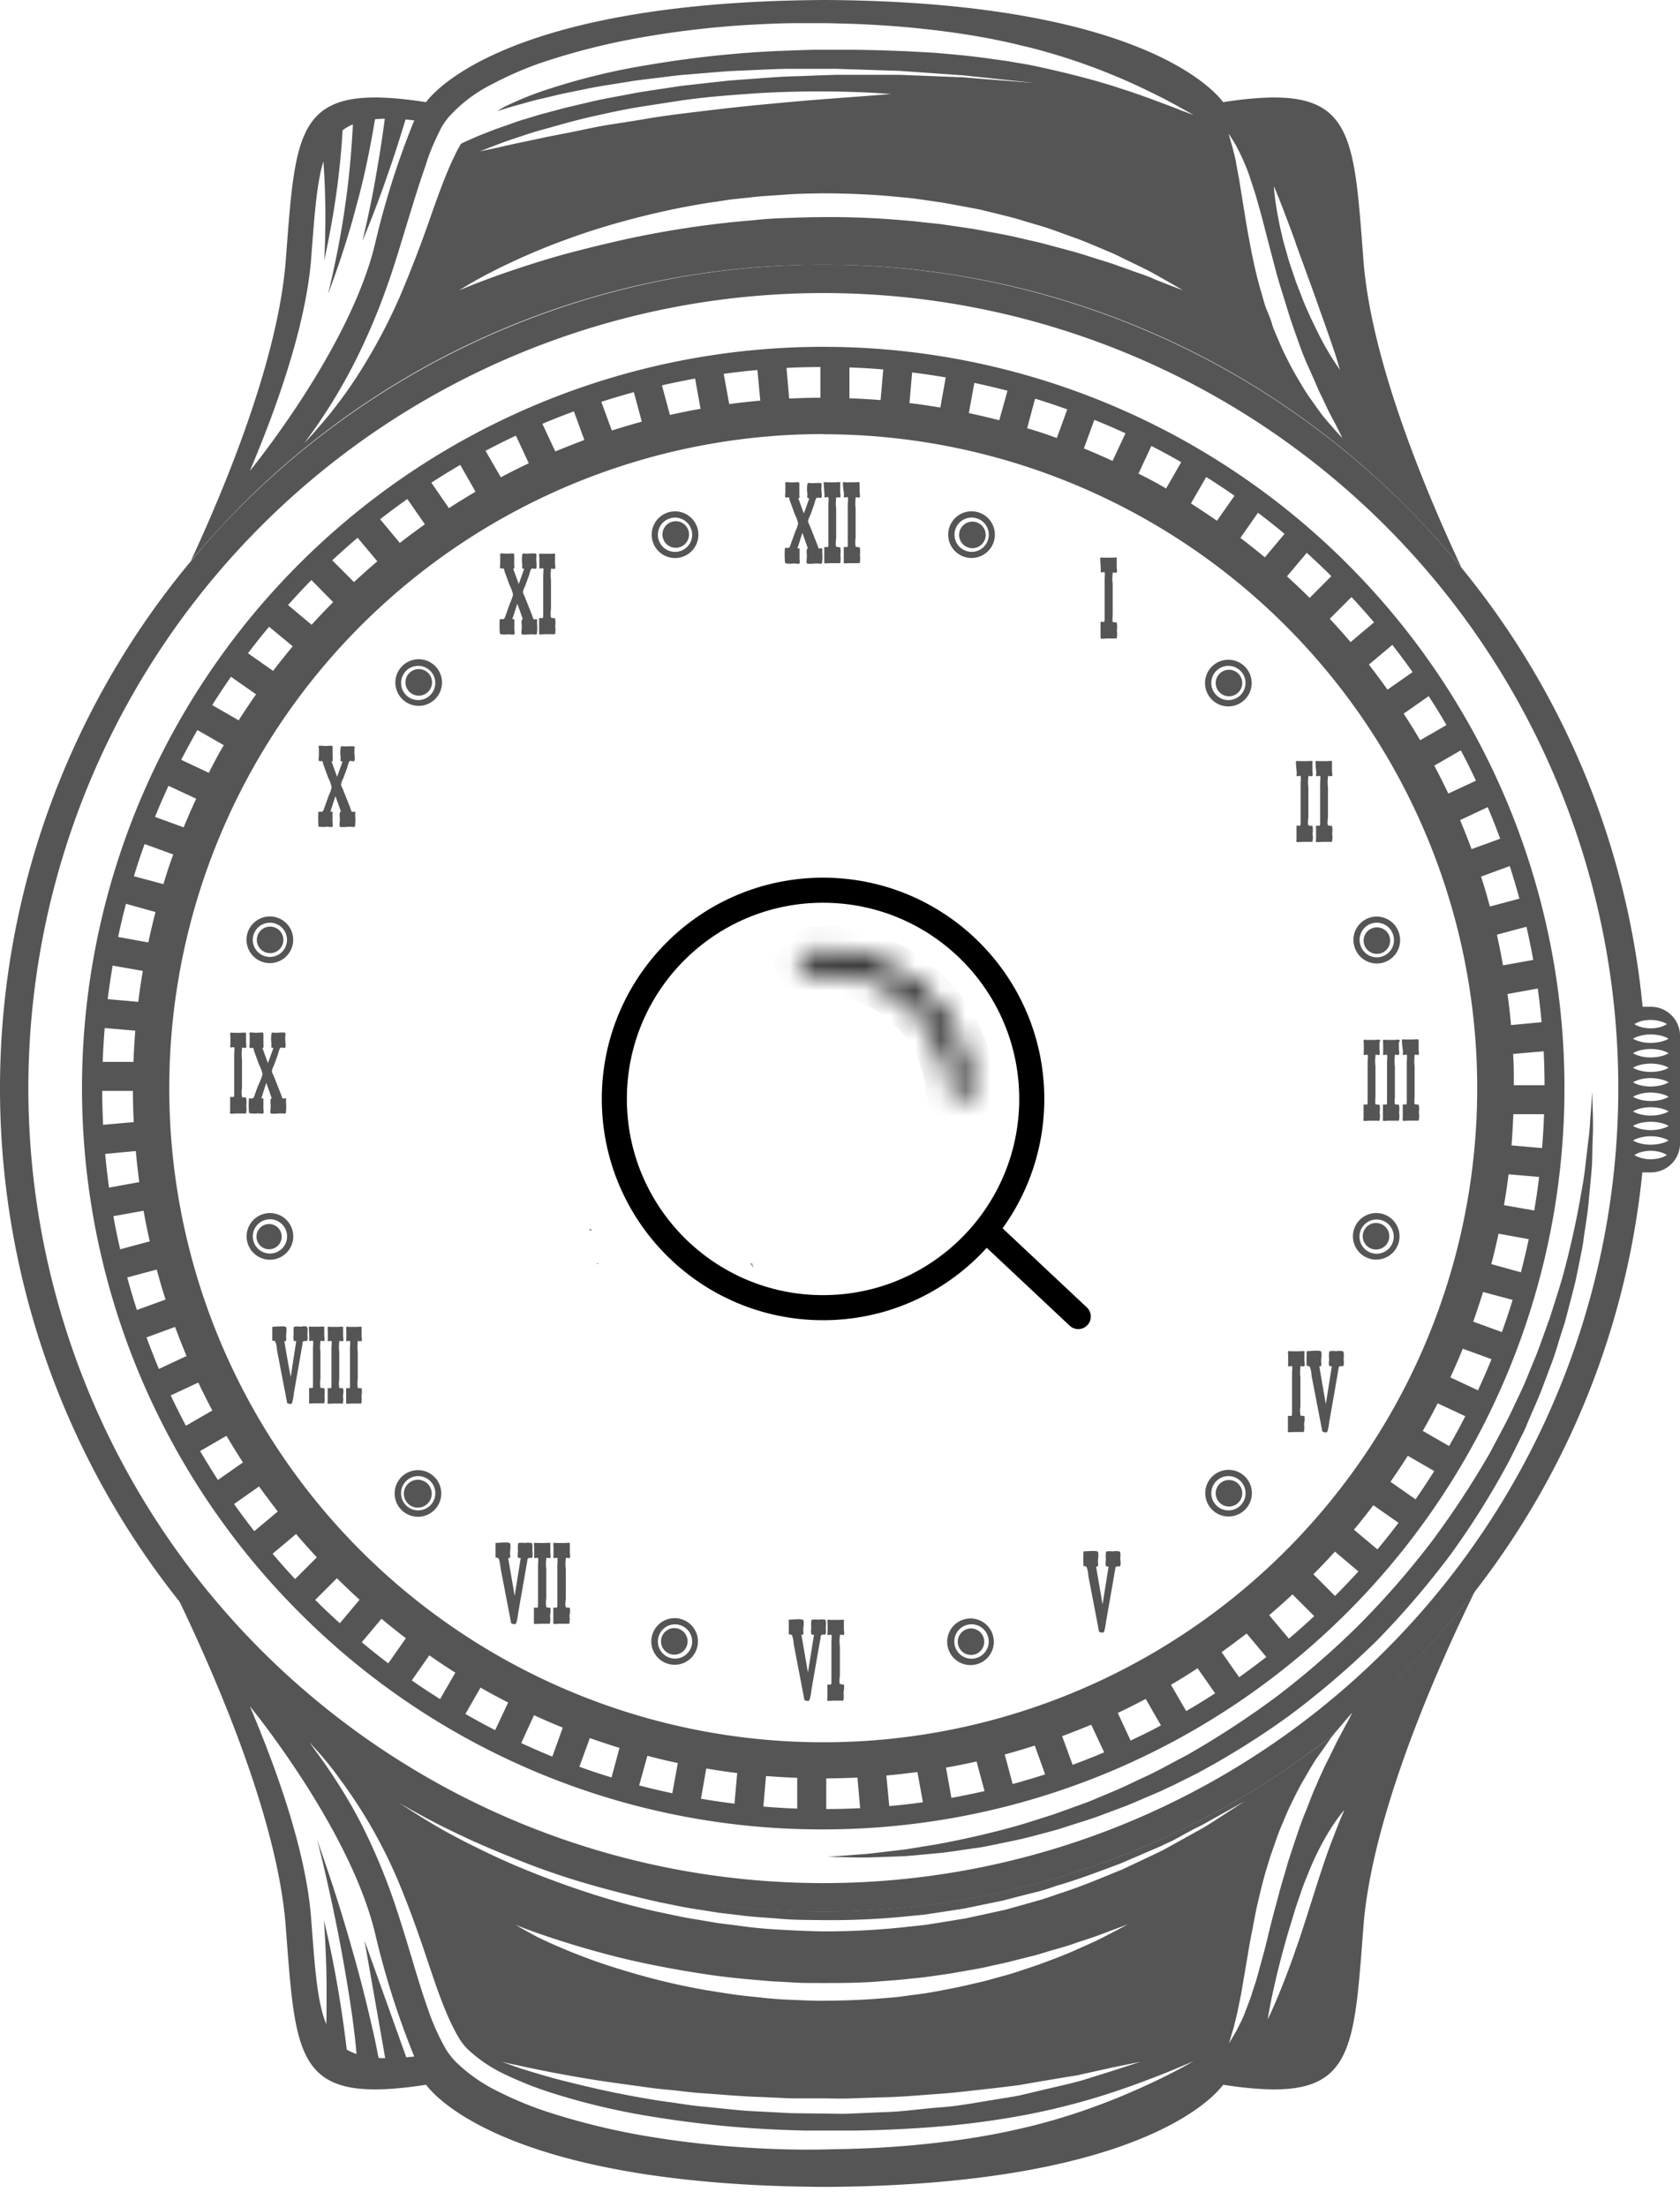 <svg width="67" height="88" fill="none" xmlns="http://www.w3.org/2000/svg"><circle cx="32.824" cy="43.824" r="8.324" stroke="#000"/><mask id="a" fill="#fff"><path d="M38.318 43.824a.37.37 0 00.376-.388 5.881 5.881 0 00-6.475-5.463.369.369 0 00-.32.435.412.412 0 00.45.331 5.106 5.106 0 015.567 4.697.412.412 0 00.402.388z"/></mask><path d="M38.318 43.824a.37.37 0 00.376-.388 5.881 5.881 0 00-6.475-5.463.369.369 0 00-.32.435.412.412 0 00.45.331 5.106 5.106 0 015.567 4.697.412.412 0 00.402.388z" stroke="#000" stroke-width="2" mask="url(#a)"/><path d="M39.649 49.354l3.353 3.148" stroke="#000" stroke-linecap="round"/><g clip-path="url(#clip0_733_8329)" fill="#555"><path d="M65.837 40.149h-.328a32.52 32.52 0 00-7.218-17.5 33.37 33.37 0 00-2.24-2.475 32.82 32.82 0 00-46.433 0 30.574 30.574 0 00-2.005 2.203 32.84 32.84 0 00-.487 41.452 32.998 32.998 0 002.492 2.789 32.821 32.821 0 0043.57 2.546c.124-.152.24-.282.336-.399.25-.297.403-.462.403-.462s-.082.167-.234.456a32.961 32.961 0 005.122-5.285 32.506 32.506 0 006.683-16.721h.341a1.161 1.161 0 001.163-1.163v-4.278a1.16 1.16 0 00-1.165-1.163zm-.244.544a1.434 1.434 0 01.685.053c.071.023.14.054.202.094a1.075 1.075 0 01-.412.148 1.434 1.434 0 01-.685-.05.843.843 0 01-.202-.098 1.075 1.075 0 01.412-.148zm-32.76-29.006a31.704 31.704 0 11.005 63.408 31.704 31.704 0 01-.005-63.408zm33.445 34.469a1.26 1.26 0 01-.21.053 1.385 1.385 0 01-.685-.053.897.897 0 01-.202-.095 1.075 1.075 0 01.412-.148c.157-.029.318-.029.476 0a1.075 1.075 0 01.411.148.897.897 0 01-.202.095zm.048-.58a1.306 1.306 0 01-.231.051 1.708 1.708 0 01-.529.002 1.54 1.54 0 01-.22-.053.969.969 0 01-.22-.096c.07-.04.143-.072.22-.095a1.566 1.566 0 01.485-.073 1.646 1.646 0 01.495.073c.077.023.151.055.22.095a.969.969 0 01-.22.096zm0-.579a1.76 1.76 0 01-.76.05 1.318 1.318 0 01-.22-.05.973.973 0 01-.22-.097.973.973 0 01.22-.097 1.76 1.76 0 01.98.002c.077.023.151.055.22.095a.973.973 0 01-.22.097zm0-.581a1.76 1.76 0 01-.98.002 1.106 1.106 0 01-.22-.097.973.973 0 01.22-.097 1.76 1.76 0 01.98 0 .973.973 0 01.22.097c-.069.04-.143.072-.22.095zm0-.58a1.22 1.22 0 01-.231.05 1.68 1.68 0 01-.749-.052 1.032 1.032 0 01-.22-.095.973.973 0 01.22-.097 1.566 1.566 0 01.749-.05c.078.01.156.027.231.05a.973.973 0 01.22.097 1.03 1.03 0 01-.22.097zm0-.58a1.225 1.225 0 01-.231.052 1.719 1.719 0 01-.749-.05.973.973 0 01-.22-.098c.07-.04.143-.073.22-.097a1.566 1.566 0 01.485-.07 1.805 1.805 0 01.495.072c.077.023.151.055.22.095a.973.973 0 01-.22.097zm0-.578a1.76 1.76 0 01-.98 0 .977.977 0 01-.22-.097.973.973 0 01.22-.097 1.76 1.76 0 01.98 0 .973.973 0 01.22.097c-.07.04-.143.072-.22.097zm0-.582a1.55 1.55 0 01-.231.053 1.719 1.719 0 01-.529 0 1.553 1.553 0 01-.22-.053 1.032 1.032 0 01-.22-.095.973.973 0 01.22-.097c.072-.023.145-.04.22-.05a1.6 1.6 0 01.529 0c.078.01.156.027.231.05a.973.973 0 01.22.097c-.069.04-.143.072-.22.095zm0-.58a1.223 1.223 0 01-.231.051 1.72 1.72 0 01-.529.003 1.566 1.566 0 01-.22-.053.973.973 0 01-.22-.097c.07-.04.143-.072.22-.095a1.553 1.553 0 01.485-.073 1.646 1.646 0 01.495.073c.077.023.151.055.22.095a.973.973 0 01-.22.097z"/><path d="M53.693 68.746a1.855 1.855 0 00-.047.09l-.33.62c-.117.244-.249.517-.397.808-.077.143-.143.304-.22.465-.077.16-.147.328-.22.5-.159.341-.286.718-.44 1.09-.155.372-.287.782-.426 1.187-.066.205-.134.41-.202.617-.069.207-.122.419-.183.628-.135.414-.238.841-.353 1.258-.114.416-.22.83-.315 1.233-.094.403-.202.793-.304 1.161-.05.185-.101.366-.15.538-.048.171-.11.341-.16.5-.095.321-.22.61-.315.865-.095.256-.22.467-.302.644-.196.343-.315.53-.315.53s.062-.22.176-.586l.165-.676c.049-.264.12-.557.172-.88.053-.325.117-.68.18-1.054.065-.374.124-.77.208-1.18.084-.41.154-.838.255-1.265.102-.427.205-.866.335-1.297.069-.22.13-.44.203-.644.073-.202.147-.422.22-.632.073-.209.16-.412.245-.612.083-.2.167-.399.255-.59.187-.38.364-.75.56-1.082.196-.333.374-.66.568-.93.194-.268.372-.53.53-.753l.113-.145a32.821 32.821 0 01-43.57-2.547 32.997 32.997 0 01-2.492-2.788c1.249 2.608 3.877 8.432 4.249 12.89.423 5.465.368 7.234 5.604 6.428 0-.044 2.489 4.007 15.895 4.073 13.406-.066 15.902-4.117 15.898-4.073 5.233.806 5.178-.963 5.601-6.428.401-4.678 3.25-10.829 4.428-13.236a33.322 33.322 0 01-5.12 5.273zm-37.49 13.296l-1.665-4.65.824 4.683c-.095 0-.185 0-.271-.01 0-.034 0-.07-.018-.109a17.193 17.193 0 00-.22-1.05 53.765 53.765 0 00-.795-3.115 65.052 65.052 0 00-.943-3.064c-.282-.829-.471-1.375-.471-1.375s.15.562.343 1.41c.194.848.44 1.983.648 3.126.207 1.143.392 2.284.493 3.14.042.347.07.642.09.882a1.98 1.98 0 01-.39-.178 46.586 46.586 0 00-.365-2.51 39.448 39.448 0 00-.544-2.643s.1 1.342.106 2.681c0 .513 0 1.026-.011 1.465-.38-.92-.46-2.335-.613-4.313-.22-2.672-1.39-5.904-2.436-8.37 0 0 3.98 4.845 4.992 9.05a32.876 32.876 0 001.564 4.92l-.318.03zm30.96.399c-.286.154-.709.374-1.262.632s-1.227.557-2.022.853c-.892.336-1.802.621-2.727.852-1.096.27-2.208.476-3.328.615a38.455 38.455 0 01-3.765.295c-.326.015-.66.015-.982.024a35.465 35.465 0 01-3.049-.055 38.662 38.662 0 01-4.15-.456 27.81 27.81 0 01-4.07-.991 14.252 14.252 0 01-1.921-.795 6.457 6.457 0 01-1.712-1.194 3.091 3.091 0 01-.346-.43c-.03-.044-.044-.073-.066-.108-.022-.035-.044-.08-.066-.119a9.086 9.086 0 01-.515-1.121c-.22-.6-.408-1.19-.582-1.762-.344-1.144-.66-2.218-1.005-3.188a24.521 24.521 0 00-1.101-2.59 19.473 19.473 0 00-1.082-1.886 21.75 21.75 0 00-.797-1.154l-.28-.394.333.37c.22.244.529.606.881 1.101a19.536 19.536 0 012.463 4.395c.398.969.77 2.042 1.145 3.17.19.561.386 1.136.621 1.7.116.283.246.56.39.828.033.069.075.132.113.198.017.03.04.073.053.09.013.019.046.073.063.096.081.113.172.22.271.317.456.422.976.767 1.542 1.022.594.282 1.207.522 1.835.718a27.38 27.38 0 003.965.934c1.353.22 2.716.381 4.067.467.674.046 1.343.07 2.004.088h1.97a47.97 47.97 0 003.707-.187 33.39 33.39 0 003.29-.467 27.72 27.72 0 002.732-.683 31.115 31.115 0 002.06-.712 28.525 28.525 0 001.304-.524l.46-.194-.44.245zm-26.067.017a53.23 53.23 0 002.868.523c.595.088 1.244.176 1.927.27.342.051.694.075 1.055.115.362.04.727.088 1.102.11.75.053 1.524.126 2.313.15l1.191.053h1.2c.4 0 .8.02 1.2 0l1.191-.04c.789-.013 1.562-.088 2.31-.14.75-.054 1.472-.15 2.157-.221l.998-.123.925-.159.853-.143c.27-.049.53-.075.768-.137l1.24-.275 1.087-.22-1.056.343-1.218.381c-.473.14-1.017.254-1.608.395l-.925.22c-.321.064-.66.112-1 .17-.687.107-1.41.253-2.17.308-.76.055-1.542.18-2.335.194l-1.204.053c-.404.022-.811 0-1.217 0l-1.213-.016-1.205-.064c-.797-.026-1.577-.134-2.335-.202-.377-.033-.747-.095-1.102-.146-.354-.05-.718-.097-1.059-.16a39.024 39.024 0 01-1.925-.375 61.478 61.478 0 01-1.61-.388c-.476-.123-.882-.249-1.227-.352a12.13 12.13 0 01-.778-.262l-.273-.1.282.069c.183.037.45.095.793.17zm-.597-5.727s.363.157 1.015.384a36.664 36.664 0 002.725.828c.564.154 1.19.293 1.85.427a44.44 44.44 0 002.087.364c.724.11 1.48.185 2.246.246.384.04.771.049 1.16.075.387.027.779.022 1.169.024.782 0 1.562 0 2.328-.066.383-.028.764-.055 1.139-.097l.56-.057c.184-.022.365-.05.548-.075l.54-.077c.178-.028.352-.064.526-.092.348-.062.69-.115 1.016-.192.326-.077.66-.137.958-.22l.88-.22c.285-.076.552-.166.811-.239.26-.072.505-.143.73-.22.451-.16.857-.277 1.176-.405l1.02-.381s-.348.187-.965.507c-.308.162-.696.328-1.137.526-.44.198-.956.39-1.515.595l-.881.293c-.306.101-.633.178-.96.273-.329.094-.677.167-1.027.249-.35.081-.714.147-1.082.22-.185.03-.37.066-.56.095l-.568.075c-.191.024-.383.055-.577.075l-.586.048c-.784.066-1.584.09-2.383.093-.401 0-.8-.023-1.198-.038a16.08 16.08 0 01-1.183-.088c-.39-.044-.78-.077-1.161-.134a68.742 68.742 0 01-1.126-.179 26.24 26.24 0 01-2.106-.462 32.53 32.53 0 01-1.848-.549 23.5 23.5 0 01-2.67-1.082c-.614-.328-.951-.535-.951-.535v.011zm27.845-4.062l-.328.205-.37.205-.833.463c-.15.081-.301.171-.464.253l-.503.242-1.088.513c-.777.316-1.614.677-2.533.97-.22.077-.456.16-.694.233l-.72.205-.74.205-.765.167-.777.168-.796.132-.806.128-.821.09c-1.111.12-2.227.177-3.344.172a47.22 47.22 0 01-1.681-.069c-.56-.03-1.101-.081-1.659-.162l-.817-.104-.806-.137c-.535-.079-1.055-.204-1.57-.308a29.858 29.858 0 01-2.917-.81 35.438 35.438 0 01-2.54-.946c-.778-.319-1.47-.66-2.077-.962a22.378 22.378 0 01-1.542-.846 26.828 26.828 0 01-.96-.602c-.219-.143-.331-.22-.331-.22s.117.077.344.207c.227.13.561.317.99.544.43.227.963.487 1.578.77.615.281 1.322.574 2.1.88.777.306 1.627.6 2.544.866.916.267 1.89.511 2.9.74.512.097 1.027.22 1.556.29l.795.127.808.094c.54.077 1.089.097 1.64.146.55.048 1.1.046 1.654.052a30.325 30.325 0 003.304-.14l.808-.08.795-.121.787-.121.768-.159.756-.156.734-.19.718-.18c.235-.066.465-.143.691-.22.917-.265 1.763-.597 2.536-.882l1.101-.473.511-.22c.166-.075.32-.157.472-.22l.828-.452.379-.188.335-.189 1.339-.745-1.289.835zm5.12-.134c-.095.22-.22.55-.37.938-.15.388-.302.844-.465 1.335l-.243.76-.25.789-.256.788c-.084.263-.179.516-.262.763-.084.246-.174.484-.258.709-.084.224-.167.44-.245.63-.154.39-.293.711-.394.934-.101.222-.163.35-.163.35s.02-.139.064-.381a21.8 21.8 0 01.207-.994c.046-.202.097-.425.156-.66.06-.236.12-.478.19-.73.07-.25.139-.513.22-.775.082-.262.16-.53.242-.797.082-.267.179-.531.267-.793.088-.262.194-.513.293-.758.18-.447.389-.882.625-1.302.166-.298.35-.586.551-.861a5.91 5.91 0 01.24-.304l-.15.359zM32.833 10.556a32.6 32.6 0 0123.217 9.617 33.349 33.349 0 012.24 2.476c-1.34-2.864-3.555-8.064-3.905-12.148-.423-5.465-.368-7.234-5.602-6.428 0 .046-2.491-4.005-15.897-4.073C19.48.068 16.984 4.12 16.99 4.073c-5.235-.806-5.18.963-5.603 6.428-.34 3.952-2.423 8.952-3.774 11.864a36.09 36.09 0 012.005-2.203 32.602 32.602 0 0123.215-9.606zm18.1-2.818c.082.2.196.485.324.826.064.17.135.355.207.551.073.196.154.401.22.615l.24.66c.082.22.164.452.247.679.084.227.166.454.247.678.081.225.156.441.233.661.155.428.296.829.415 1.174.119.346.22.637.277.842.057.205.097.326.097.326s-.073-.101-.192-.28c-.118-.178-.281-.44-.46-.764-.178-.324-.361-.71-.56-1.126-.092-.22-.193-.427-.281-.66-.089-.234-.177-.454-.265-.684l-.233-.694c-.077-.22-.135-.46-.2-.68-.067-.22-.113-.44-.162-.643a11 11 0 01-.12-.582c-.069-.361-.11-.66-.135-.881-.024-.22-.03-.337-.03-.337s.052.121.131.32zm-1.632-1.923c.084.161.183.357.286.59.104.234.21.499.3.794.05.147.101.301.152.46.05.159.095.324.143.494.097.339.194.698.286 1.066.093.368.197.749.296 1.134.099.386.202.773.323 1.157.122.383.234.764.355 1.14.121.377.256.739.383 1.102.128.364.265.692.41 1.005.07.158.141.31.205.46.064.15.123.297.192.44.134.27.25.52.357.747l.295.558c.163.319.249.508.249.508s-.141-.15-.38-.42c-.116-.137-.264-.298-.418-.496-.154-.198-.32-.44-.498-.69-.178-.248-.348-.546-.53-.852-.183-.306-.349-.645-.523-.996-.083-.176-.158-.359-.237-.541-.08-.183-.166-.37-.22-.564-.056-.194-.14-.388-.221-.584-.081-.196-.121-.395-.183-.593a16.56 16.56 0 01-.308-1.196c-.088-.394-.161-.788-.232-1.167-.07-.38-.125-.743-.182-1.089-.058-.345-.108-.66-.157-.969-.048-.308-.108-.568-.147-.815-.04-.246-.104-.44-.143-.623-.102-.34-.155-.542-.155-.542s.124.174.302.482zm-3.32 5.287a9.843 9.843 0 00-.634-.233l-.749-.267c-.264-.101-.555-.185-.859-.28-.304-.095-.619-.202-.954-.295l-1.048-.28c-.36-.099-.74-.176-1.126-.268-.385-.093-.789-.166-1.198-.24l-.62-.115-.636-.093-.647-.094-.661-.07c-.44-.054-.881-.087-1.342-.122a32.481 32.481 0 00-2.747-.086c-.46 0-.92.018-1.38.033a17.62 17.62 0 00-1.367.093 38.659 38.659 0 00-5.101.764c-.778.174-1.507.353-2.181.531-.674.178-1.284.368-1.824.544-.54.176-1.007.337-1.39.48-.766.282-1.196.472-1.196.472s.39-.263 1.119-.646a26.123 26.123 0 013.124-1.372 27.65 27.65 0 012.176-.7 33.316 33.316 0 012.487-.59c.44-.08.881-.166 1.322-.221.22-.033.451-.073.682-.102l.692-.072c.463-.058.934-.075 1.405-.113.472-.037.945-.041 1.42-.05.949 0 1.898.035 2.828.12l.693.065c.22.024.459.061.685.092l.675.1.66.12.661.124c.22.042.423.097.63.148.416.103.822.196 1.212.319s.77.22 1.132.346l1.03.372c.331.123.644.258.941.383.298.126.58.24.835.373.516.253.97.46 1.322.66.718.403 1.119.641 1.119.641s-.432-.158-1.19-.462v-.009zM19.138 6.036l.661-.258c.22-.084.474-.176.778-.275.304-.1.64-.22 1.017-.322.377-.101.785-.22 1.22-.337.437-.117.897-.22 1.375-.324.478-.103.976-.205 1.485-.282.509-.077 1.024-.16 1.542-.238a27.491 27.491 0 011.542-.172c.504-.046 1.018-.079 1.507-.114a41.942 41.942 0 014.564-.013l.713.048-.713.057-1.88.141c-.777.06-1.682.141-2.643.232a89.25 89.25 0 00-1.489.158c-.506.058-1.02.121-1.542.185s-1.026.135-1.528.22c-.503.087-1 .16-1.478.236-.478.077-.919.177-1.36.267-.44.09-.852.163-1.23.244-.38.082-.732.157-1.04.22-.309.065-.58.126-.8.181l-.7.146zm-1.802-.4l.22-.462c.023-.042.034-.066.069-.123a.983.983 0 01.068-.112c.062-.093.12-.17.179-.245a5.799 5.799 0 011.724-1.322 14.05 14.05 0 011.943-.854 27.361 27.361 0 014.124-1.04c1.393-.242 2.8-.405 4.212-.487.694-.04 1.385-.07 2.068-.068h1.018l.989.026c1.322.047 2.603.152 3.808.315.604.077 1.188.177 1.75.28.28.06.555.113.823.174l.791.19a24.565 24.565 0 014.782 1.773c.553.266.974.502 1.26.66l.44.245-.464-.17c-.304-.125-.755-.29-1.322-.502-.288-.101-.603-.22-.953-.328l-.544-.178-.586-.174a39.74 39.74 0 00-2.754-.661l-.78-.132c-.266-.042-.54-.075-.815-.115a30.345 30.345 0 00-1.716-.185c-.295-.029-.594-.05-.898-.064-.304-.013-.61-.037-.923-.044a53.524 53.524 0 00-1.904-.048h-1.479l-.499.013c-.66.024-1.337.048-2.013.097a42.167 42.167 0 00-4.077.491c-1.345.215-2.67.534-3.965.954-.623.198-1.231.443-1.818.731l-.268.163.29-.09c.22-.073.44-.13.692-.2.251-.071.498-.144.769-.203l.839-.2.905-.183c.62-.135 1.282-.22 1.963-.335.34-.049.69-.086 1.042-.13.352-.044.707-.095 1.068-.12l1.089-.09.546-.044.55-.024c.734-.028 1.465-.08 2.188-.07h1.601l.52.017 1.983.064 1.762.124.784.055.707.075 1.15.123 1 .106-1.004-.078-1.15-.088-.714-.06-.786-.03-1.763-.07h-2.5L32.833 3l-1.068.04c-.718.013-1.445.086-2.172.134l-.547.042-.541.06-1.078.12c-.357.036-.707.1-1.055.15-.348.051-.69.102-1.026.16-.661.133-1.322.235-1.925.387l-.882.207-.82.22c-.263.066-.51.15-.746.22a7.61 7.61 0 00-.66.22l-.582.203-.485.19c-.29.114-.52.22-.66.284-.1.044-.166.077-.201.095-.064.11-.126.22-.183.332a12.32 12.32 0 00-.379.835c-.233.568-.44 1.146-.639 1.71a49.097 49.097 0 01-1.22 3.178 22.255 22.255 0 01-1.322 2.573 18.601 18.601 0 01-1.246 1.84c-.373.488-.699.847-.917 1.1l-.341.369.297-.406a21.79 21.79 0 001.846-3.09 25.48 25.48 0 001.101-2.608c.357-.974.661-2.053 1.02-3.203.177-.575.36-1.17.578-1.778.096-.33.218-.636.356-.947zm-4.934 4.766c.135-1.752.22-3.058.494-3.965.03.405.057.88.068 1.341.042 1.3-.033 2.608-.033 2.608s.286-1.284.471-2.593c.172-1.185.256-2.385.256-2.592.127-.099.267-.18.416-.24-.03.61-.114 1.914-.306 3.216-.242 1.788-.687 3.548-.687 3.548s.66-1.694 1.116-3.46c.441-1.566.703-3.172.758-3.51a4.76 4.76 0 01.392-.021 47.726 47.726 0 01-.346 2.231c-.22 1.322-.548 2.644-.548 2.644s.526-1.238.967-2.531c.33-.923.617-1.862.753-2.313l.348.035a32.887 32.887 0 00-1.564 4.925c-1.01 4.205-4.991 9.052-4.991 9.052 1.048-2.476 2.207-5.704 2.436-8.375z"/><path d="M31.36 22.47c.101.013.204.013.306 0 .03 0 .198.024.22 0 .022-.024 0-.17 0-.196v-.322c0-.101.013-.086-.084-.081l.198-.62.22.62c-.08-.016-.041.24-.041.3 0 .059-.031.268 0 .299.03.03.339 0 .407 0 .031 0 .159.02.185 0 .027-.02 0 0 .018-.057a2.118 2.118 0 000-.406.423.423 0 000-.13c-.02-.024-.093 0-.121 0-.029 0-.057-.116-.073-.156a28.91 28.91 0 01-.154-.388c-.05-.13-.101-.258-.154-.385a.663.663 0 01-.062-.161.883.883 0 01.088-.24l.152-.419c.022-.055.05-.22.1-.266.048-.047.16.024.193-.016s0-.295 0-.359.022-.205-.01-.22c-.034-.015-.303 0-.371 0-.03 0-.137-.018-.16 0-.025.018 0 0-.016.04a1.24 1.24 0 000 .394c0 .088-.04.19.077.165-.073.205-.145.408-.22.61a24.5 24.5 0 01-.22-.61c.072.013.041-.097.041-.15v-.357c0-.048.011-.099-.017-.12-.03-.023-.22 0-.28 0-.06 0-.22-.027-.251 0-.031.026-.011.061-.011.094v.308c0 .027-.02.168 0 .192.02.024.101 0 .132 0 .03 0 .033.093.042.117l.2.55c.062.118.108.243.137.373a1.337 1.337 0 01-.115.326c-.066.18-.13.363-.194.544-.048.139-.077.106-.22.106a3.855 3.855 0 000 .53c.02.09-.022.06.057.09zm1.52-2.772v.135c0 .017.13-.025.155 0 .024.024 0 .22 0 .277v1.61c0 .128-.025.093-.163.093v.645c0 .018.207 0 .248 0h.318c.097 0 .055.016.077-.035a.955.955 0 000-.286.897.897 0 000-.278c-.033-.077-.011-.02-.115-.046-.05-.013-.035 0-.053-.02-.04-.066 0-.27 0-.344v-1.165a1.529 1.529 0 010-.4v-.051c0-.011.133.024.161 0 .029-.025 0-.174 0-.207v-.285c0-.033.011-.092 0-.108-.01-.015-.178 0-.22 0h-.3c-.017 0-.114-.013-.13 0-.015.014 0 .155 0 .183l.022.282zm.778 0c0 .033-.013.117 0 .135.014.017.128-.025.152 0 .024.024 0 .22 0 .277v1.61c0 .128-.024.093-.16.093v.645c0 .018.204 0 .246 0h.32c.099 0 .055.016.077-.035a.961.961 0 000-.286.978.978 0 000-.278c-.033-.077-.014-.02-.115-.046-.053-.013-.035 0-.055-.02a1.06 1.06 0 010-.344v-1.165a1.63 1.63 0 010-.4v-.051c0-.011.132.024.16 0 .03-.025 0-.174 0-.207v-.285c0-.033 0-.092-.01-.108-.011-.015-.179 0-.22 0h-.302c-.018 0-.115-.013-.128 0-.013.014 0 .155 0 .183l.035.282zm10.241 2.991v.134c0 .018.13-.024.154 0 .024.024 0 .22 0 .278v1.603c0 .128-.024.093-.163.093v.535c0 .035 0 .11.011.13.011.02.205 0 .247 0h.317c.097 0 .055.013.077-.038a.961.961 0 000-.286.903.903 0 000-.277c-.03-.078-.01-.02-.114-.047-.051-.013-.036 0-.053-.02-.018-.02 0-.27 0-.343v-1.168a1.529 1.529 0 010-.4v-.051c0-.011.132.024.16 0 .03-.024 0-.174 0-.207v-.278c0-.033.012-.092 0-.108-.01-.015-.178 0-.22 0h-.3c-.017 0-.114-.013-.13 0-.015.014 0 .154 0 .183l.014.267zm7.816 8.125c0 .033-.011.12 0 .137.01.017.13-.027.154 0 .024.026 0 .22 0 .277v1.604c0 .128-.024.092-.163.092v.52c0 .033-.011.11 0 .128.01.018.205 0 .247 0h.317c.097 0 .055.013.077-.035a.907.907 0 000-.289.904.904 0 000-.277c-.031-.077 0-.02-.115-.047-.05-.01-.035 0-.053-.02-.037-.063 0-.27 0-.343v-1.163a1.537 1.537 0 010-.403v-.049c0-.01.135.022.161 0 .027-.022 0-.176 0-.209v-.277c0-.031.011-.09 0-.108-.01-.018-.178 0-.22 0h-.3c-.017 0-.114-.014-.13 0-.015.013 0 .156 0 .182l.025.28zm.779 0c0 .033-.014.12 0 .137.013.017.13-.027.154 0 .024.026 0 .22 0 .277v1.604c0 .128-.024.092-.163.092v.52c0 .033-.011.11 0 .128.01.018.207 0 .249 0h.317c.097 0 .055.013.077-.035a.969.969 0 000-.289.897.897 0 000-.277c-.033-.077 0-.02-.114-.047-.051-.01-.036 0-.053-.02-.04-.063 0-.27 0-.343v-1.163a1.545 1.545 0 010-.403v-.049c0-.01.132.022.16 0 .03-.022 0-.176 0-.209v-.385c0-.018-.18 0-.22 0h-.3c-.02 0-.114-.014-.13 0-.015.013 0 .156 0 .182l.023.28zM55.03 41.47c-.026-.021-.178 0-.22 0h-.293c-.017 0-.114-.012-.127 0-.014.014 0 .157 0 .184v.281c0 .034-.014.12 0 .135.013.015.127-.024.152 0 .024.024 0 .22 0 .277v1.604c0 .128-.025.093-.161.093v.52c0 .032-.013.11 0 .127.013.018.205 0 .247 0h.319c.1 0 .053.013.075-.037a.882.882 0 000-.287.904.904 0 000-.277c-.031-.077-.011-.02-.115-.046-.05-.011-.035.01-.052-.02-.018-.031 0-.271 0-.344v-1.165a1.537 1.537 0 010-.403v-.05c0-.014.134.023.16 0 .027-.025 0-.177 0-.221v-.278c.024-.015.035-.075.016-.092zm.782 0c-.029-.021-.178 0-.22 0h-.3c-.017 0-.114-.012-.13 0-.015.014 0 .157 0 .184v.281c0 .034-.01.12 0 .135.011.015.13-.024.154 0 .025.024 0 .22 0 .277v1.604c0 .128-.024.093-.163.093v.52c0 .032-.01.11 0 .127.011.018.207 0 .25 0h.316c.097 0 .056.013.078-.037a.955.955 0 000-.287.897.897 0 000-.277c-.031-.077-.011-.02-.115-.046-.05-.011-.035.01-.053-.02-.017-.031 0-.271 0-.344v-1.165a1.546 1.546 0 010-.403v-.05c0-.014.132.023.16 0 .03-.025 0-.177 0-.221v-.278c.032-.015.043-.075.023-.092zm.139.463c0 .033-.013.12 0 .135.014.015.128-.024.152 0 .024.024 0 .22 0 .277v1.604c0 .128-.024.092-.16.092v.52c0 .033-.011.11 0 .128.01.018.204 0 .246 0h.32c.099 0 .055.013.077-.037a.961.961 0 000-.287.977.977 0 000-.277c-.033-.077-.014-.02-.115-.047-.053-.01-.035.011-.055-.02-.02-.03 0-.27 0-.343v-1.165a1.638 1.638 0 010-.403v-.051c0-.013.132.024.16 0 .03-.024 0-.176 0-.22v-.278c0-.03 0-.09-.01-.108-.011-.018-.179 0-.22 0h-.302c-.018 0-.115-.013-.128 0-.013.013 0 .156 0 .183l.035.297zm-3.921 14.57c-.031-.075 0-.02-.115-.044-.05-.014-.035.01-.053-.02a1.073 1.073 0 010-.346V54.93a1.529 1.529 0 010-.401v-.05c0-.012.134.023.16 0 .027-.025 0-.175 0-.21v-.277c0-.031.012-.09 0-.106-.01-.016-.178 0-.22 0h-.299c-.018 0-.114-.016-.13 0-.015.015 0 .154 0 .18v.282c0 .036-.01.12 0 .137.011.017.13-.024.154 0 .024.024 0 .22 0 .278v1.605c0 .128-.024.093-.163.093v.517c0 .033-.01.11 0 .128.011.018.205 0 .247 0h.317c.097 0 .055.016.077-.035a.907.907 0 000-.289.902.902 0 00.024-.28zm1.523-2.62a.883.883 0 00-.275 0 .741.741 0 00-.231 0c-.06.024-.022-.018-.04.057a1.14 1.14 0 000 .26c0 .057-.029.203 0 .251.029.049.037.031.108.031l-.24 1.511c-.088-.502-.175-1.006-.26-1.511.119.037.072-.126.072-.198 0-.073.044-.317 0-.386-.044-.068-.47-.015-.577-.015 0 .172-.01.348 0 .517 0 .124 0 .04.093.082.05.022.01 0 .037.033.04.111.062.228.066.346.038.196.078.392.115.59l.22 1.146c.027.13.05.262.077.394.018.09 0 .097.075.117.126.035.135.01.161-.075.028-.117.049-.235.062-.355l.198-1.125.165-.952c.018-.097 0-.101.08-.119.079-.018.099.029.127-.038a.782.782 0 000-.22c-.002-.099.033-.302-.033-.341zm-8.913 7.984a.883.883 0 00-.276 0 .813.813 0 00-.22 0c-.057.026-.022-.018-.04.06a1.247 1.247 0 000 .257c0 .057-.028.203 0 .253.03.05.038.031.108.031l-.24 1.511c-.088-.504-.174-1.007-.26-1.51.12.037.073-.127.073-.2 0-.072.044-.319 0-.385s-.471-.017-.577-.017c0 .172-.011.348 0 .52 0 .12 0 .037.093.081.05.022.01 0 .037.033.039.11.061.227.066.344.037.198.077.394.115.59.072.381.145.764.22 1.146.024.132.048.262.075.394.017.092 0 .099.075.119.125.033.134 0 .16-.077.029-.116.05-.234.062-.353l.198-1.128.166-.951c.017-.095 0-.1.079-.117.08-.018.099.026.128-.04a.714.714 0 000-.22c-.011-.09.033-.31-.042-.341zM32.9 64.59a.883.883 0 00-.276 0 .815.815 0 00-.23 0c-.058.026-.023-.018-.04.059a1.261 1.261 0 000 .258.809.809 0 000 .253c.024.042.04.029.11.029-.082.504-.161 1.008-.243 1.51-.085-.502-.174-1.006-.26-1.51.122.037.073-.124.073-.196 0-.073.046-.32 0-.386s-.471-.018-.577-.018v.52c0 .121 0 .038.092.08.053.024.012 0 .04.033.039.111.061.228.066.345l.113.59c.072.382.147.765.22 1.146.024.132.05.262.075.395.017.092 0 .097.075.119.128.033.134 0 .163-.078.028-.116.049-.235.061-.354l.196-1.126.168-.951c.015-.097 0-.1.08-.12.078-.02.096.03.125-.037a.714.714 0 000-.22c0-.1.035-.302-.031-.342zm.762 2.619c-.033-.075-.013-.018-.114-.044-.053-.013-.035 0-.053-.02-.04-.066 0-.27 0-.344v-1.158a1.529 1.529 0 010-.401v-.05c0-.012.132.023.16 0 .03-.025 0-.175 0-.208v-.385c0-.016-.178 0-.22 0h-.3c-.019 0-.114-.014-.13 0-.015.013 0 .154 0 .18v.284c0 .034-.012.117 0 .135.014.017.129-.024.153 0 .024.024 0 .231 0 .28v1.603c0 .128-.024.093-.16.093v.517c0 .033-.012.11 0 .128.01.018.204 0 .246 0h.32c.098 0 .054.016.076-.035a.961.961 0 000-.287.993.993 0 00.022-.288zm-12.468-5.678a.883.883 0 00-.276 0 .74.74 0 00-.22 0c-.06.025-.022-.017-.04.058a1.268 1.268 0 000 .26c0 .057-.028.202 0 .25.029.049.038.031.108.031l-.24 1.511c-.088-.504-.174-1.006-.26-1.51.12.037.073-.126.073-.199 0-.073.044-.317 0-.385-.044-.069-.471-.016-.577-.016v.518c0 .123 0 .037.092.081.05.022 0 0 .038.033.039.112.061.228.066.346l.114.59.22 1.146.075.394c.018.09 0 .097.075.117.126.035.135 0 .161-.075.029-.117.05-.235.062-.354l.198-1.126.165-.952c.018-.097 0-.101.08-.119.079-.017.099.029.127-.037a.781.781 0 000-.22c-.01-.1.025-.302-.041-.342zm.76 2.619c-.031-.076 0-.02-.115-.045-.05-.013-.035 0-.053-.02a1.068 1.068 0 010-.346v-1.163a1.529 1.529 0 010-.4v-.051c0-.011.135.022.161 0 .027-.022 0-.174 0-.21v-.383c0-.015-.178 0-.22 0h-.295c-.018 0-.115-.015-.13 0-.016.016 0 .154 0 .18v.419c0 .018.13-.026.154 0 .024.027 0 .232 0 .278v1.606c0 .127-.024.092-.163.092v.646c0 .017.205 0 .247 0h.317c.097 0 .055.015.077-.035a.907.907 0 000-.29.9.9 0 00.02-.279zm.778 0c-.033-.076 0-.02-.115-.045-.05-.013-.035 0-.053-.02-.04-.066 0-.27 0-.346v-1.163a1.529 1.529 0 010-.4v-.051c0-.011.132.022.161 0 .029-.022 0-.174 0-.21v-.383c0-.015-.18 0-.22 0h-.3c-.02 0-.114-.015-.13 0-.015.016 0 .154 0 .18v.283c0 .035-.013.119 0 .136.013.018.13-.026.152 0 .022.027 0 .232 0 .278v1.606c0 .127-.022.092-.16.092v.646c0 .017.204 0 .246 0h.32c.099 0 .055.015.077-.035a.97.97 0 000-.29.898.898 0 00.022-.279zm-11.02-10.698c.022.04.037.028.103.028-.076.478-.15.956-.22 1.434a55.845 55.845 0 01-.255-1.434c.112.036.068-.119.068-.19 0-.07.044-.301 0-.365s-.44-.015-.549-.015v.493c0 .115 0 .035.088.077.049.02.012-.01.038.031.037.106.057.216.062.328l.107.56.21 1.088.072.374c.016.089 0 .093.071.113.119.033.128.01.154-.073.027-.11.046-.222.058-.335l.187-1.07.158-.903c.016-.093 0-.097.075-.113.075-.015.093.025.121-.037a.708.708 0 000-.22c0-.086.033-.28-.03-.318-.064-.037-.205 0-.26 0a.74.74 0 00-.22 0c-.056.024-.02-.017-.038.055a1.143 1.143 0 000 .247.727.727 0 000 .245zm.623-.106c0 .033-.013.112 0 .127.014.016.124-.022.146 0 .022.022 0 .22 0 .263v1.524c0 .121-.022.088-.152.088v.493c0 .031-.011.104 0 .121.01.018.194 0 .233 0h.304c.102 0 .051.014.073-.033a.947.947 0 000-.273.88.88 0 000-.264c-.03-.073 0-.02-.11-.044-.049 0-.033.01-.05-.018a1.02 1.02 0 010-.328v-1.101a1.464 1.464 0 010-.381v-.049c0-.01.127.022.153 0 .027-.022 0-.167 0-.198v-.366c0-.015-.171 0-.202 0h-.287c-.017 0-.107-.013-.12 0-.014.014 0 .148 0 .172l.012.267zm1.355 2.052c-.03-.073 0-.02-.11-.044-.048 0-.032.01-.05-.018a1.02 1.02 0 010-.328v-1.101a1.473 1.473 0 010-.381v-.049c0-.011.128.022.154 0 .027-.022 0-.167 0-.198v-.365c0-.016-.172 0-.202 0h-.287c-.018 0-.108-.014-.121 0-.013.012 0 .147 0 .17v.27c0 .033-.013.112 0 .127.013.016.123-.022.145 0 .022.022 0 .22 0 .263v1.524c0 .121-.022.088-.152.088v.493c0 .031-.01.104 0 .122.011.017.194 0 .234 0h.304c.101 0 .05.013.073-.033a.947.947 0 000-.274.884.884 0 00.013-.266zm.738 0c-.03-.073 0-.02-.11-.044-.048 0-.033.01-.05-.018a1.02 1.02 0 010-.328v-1.101a1.473 1.473 0 010-.381v-.049c0-.011.127.022.153 0 .027-.022 0-.167 0-.198v-.365c0-.016-.171 0-.202 0h-.287c-.017 0-.107-.014-.12 0-.014.012 0 .147 0 .17v.27c0 .033-.014.112 0 .127.013.016.123-.022.145 0 .022.022 0 .22 0 .263v1.524c0 .121-.022.088-.152.088v.615c0 .017.194 0 .233 0h.304c.101 0 .05.013.073-.033a.947.947 0 000-.274.884.884 0 00.013-.266zm-5.241-14.04v.276c0 .033-.014.117 0 .134.013.018.127-.024.152 0 .024.024 0 .231 0 .28v1.603c0 .128-.025.093-.161.093v.533c0 .033-.013.11 0 .128.013.017.205 0 .246 0h.32c.099 0 .053.015.077-.035a.96.96 0 000-.287.975.975 0 000-.277c-.033-.077-.013-.02-.117-.047-.05-.013-.035.011-.053-.02a1.058 1.058 0 010-.343V42.23a1.526 1.526 0 010-.401v-.05c0-.012.133.023.161 0 .029-.025 0-.175 0-.208v-.278c0-.033 0-.092-.01-.107-.012-.016-.18 0-.221 0h-.267c-.017 0-.114-.014-.127 0-.014.013 0 .143 0 .171zm.96 2.337c-.048.138-.077.105-.22.105a3.88 3.88 0 000 .531c.013.082-.02.049.05.068.102.012.205.012.307 0 .03 0 .198.025.22 0 .022-.024 0-.17 0-.196v-.321c0-.101.013-.086-.083-.082l.198-.619.22.62c-.084-.016-.044.24-.044.299 0 .06-.029.269 0 .3.029.03.34 0 .405 0 .066 0 .159.02.188 0 .028-.02 0-.012.017-.058.013-.135.013-.27 0-.405 0-.024.013-.112 0-.13-.013-.018-.092 0-.121 0-.029 0-.057-.117-.073-.157a31.12 31.12 0 01-.154-.387 16.32 16.32 0 00-.154-.386.55.55 0 01-.062-.16.88.88 0 01.088-.24l.152-.42c.02-.054.051-.22.097-.266.046-.046.163.025.196-.015s0-.295 0-.36c0-.063.022-.204 0-.23-.022-.027-.302 0-.37 0-.03 0-.136-.018-.16 0-.025.017 0 0-.018.04-.02.13-.02.263 0 .394 0 .088-.038.189.08.165a49.22 49.22 0 01-.221.61c-.075-.203-.15-.405-.22-.61.072.013.041-.097.041-.15v-.328c0-.049 0-.1-.017-.121-.018-.023-.22 0-.28 0-.06 0-.22-.027-.251 0-.03.026 0 .061 0 .094v.309c0 .026-.02.167 0 .191.02.025.101 0 .132.011.03.011.033.093.042.117.066.183.132.366.2.55.063.118.109.243.137.373a1.339 1.339 0 01-.115.326c-.079.174-.143.357-.207.538zm2.584-10.726c.103.012.206.012.309 0 .028 0 .196.024.22 0 .024-.025 0-.17 0-.199v-.32c0-.098.013-.085-.084-.08.066-.208.135-.415.2-.62.076.205.15.412.221.62-.082-.016-.042.24-.042.299 0 .06-.03.267 0 .3.031.033.337 0 .405 0 .031 0 .159.02.185 0 .027-.02 0-.014.018-.058a2.102 2.102 0 000-.407c0-.022.013-.11 0-.128-.013-.018-.092 0-.121 0-.029 0-.057-.117-.073-.159-.05-.127-.101-.257-.154-.385l-.152-.388a.541.541 0 01-.064-.158.88.88 0 01.088-.24c.051-.142.104-.28.155-.419.02-.055.05-.22.096-.267.047-.046.161.025.194-.015s0-.297 0-.359.022-.205 0-.22c-.022-.016-.301 0-.37 0-.03 0-.134-.018-.158 0-.025.017 0 0-.018.037a1.256 1.256 0 000 .397c0 .086-.04.187.077.165-.073.203-.143.407-.22.61-.075-.203-.148-.408-.22-.61.072.013.041-.1.041-.15v-.346c0-.048.014-.099-.017-.12-.031-.023-.22 0-.28 0-.06 0-.22-.027-.251 0-.031.026 0 .06 0 .094v.306c0 .029-.02.17 0 .192.02.022.103 0 .132.013.029.013.033.092.042.117l.2.548c.063.118.11.244.137.375a1.311 1.311 0 01-.115.326l-.194.544c-.048.138-.077.105-.22.105a3.887 3.887 0 000 .531c-.004.082-.035.049.033.069zm7.257-7.675c.102.012.205.012.306 0 .031 0 .199.024.22 0 .023-.024 0-.17 0-.198v-.32c0-.099.014-.086-.083-.081.066-.207.132-.414.2-.62.075.206.15.413.22.62-.08-.016-.041.24-.041.3 0 .059-.031.266 0 .299.03.033.337 0 .405 0 .031 0 .159.02.185 0 .027-.02 0-.013.018-.057.013-.135.013-.27 0-.406 0-.024.013-.112 0-.13-.013-.017-.093 0-.121 0-.029 0-.058-.116-.073-.158l-.154-.386a28.91 28.91 0 00-.154-.387.61.61 0 01-.062-.159.885.885 0 01.088-.24c.05-.139.101-.28.154-.419.02-.055.049-.22.097-.266.049-.046.161.024.194-.015.033-.04 0-.296 0-.36s.022-.204-.011-.23c-.033-.027-.302 0-.37 0-.03 0-.134-.018-.159 0-.024.017 0 0-.017.039a1.24 1.24 0 000 .394c0 .088-.04.187.077.165-.073.205-.143.408-.22.61l-.22-.61c.072.014.041-.097.041-.15v-.328c0-.048 0-.099-.017-.12-.018-.023-.22 0-.28 0-.06 0-.22-.027-.251 0-.031.026-.011.06-.011.094v.293c0 .028-.02.17 0 .191.02.023.103 0 .132.014.028.013.033.092.042.116l.2.549c.063.118.109.244.137.374a1.404 1.404 0 01-.115.326l-.194.544c-.048.14-.077.106-.22.106a3.855 3.855 0 000 .531c.02.088-.013.055.057.075zm1.521-2.762v.137c0 .017.13-.024.154 0 .024.024 0 .22 0 .28v1.603c0 .128-.024.093-.163.093v.645c0 .018.205 0 .247 0h.317c.097 0 .055.015.077-.035a.882.882 0 000-.287.917.917 0 000-.28c-.03-.074 0-.02-.114-.043-.051-.014-.036 0-.053-.02a1.06 1.06 0 010-.344V23.13a1.529 1.529 0 010-.4v-.052c0-.01.132.025.16 0 .029-.024 0-.174 0-.206v-.28c0-.031.011-.09 0-.106-.01-.015-.178 0-.22 0h-.275c-.018 0-.115-.015-.13 0-.016.015 0 .154 0 .18v.267zm8.494 27.858a.091.091 0 01-.035 0h-.046l.035.034a.099.099 0 01.04.086l.046.017-.024-.044a.11.11 0 01-.016-.092zm-6.213 0h.012a.079.079 0 01.029.024l.035-.033h-.046a.097.097 0 01-.03.009zm-.26-1.394v.011a.068.068 0 01-.016.03l-.018.023h.027a.06.06 0 01.035 0h.013l.044-.015-.044-.016a.121.121 0 01-.042-.033z"/><path d="M32.832 72.953a29.561 29.561 0 10-20.905-8.66 29.371 29.371 0 0020.905 8.66zm21.94-12.926l1.002.7c-.271.36-.553.714-.842 1.06l-.936-.786c.267-.32.524-.644.775-.974zm.682-.936c.238-.342.47-.688.69-1.038l1.055.61c-.241.382-.49.758-.745 1.128l-1-.7zm1.287-2.029c.207-.361.405-.725.594-1.101l1.102.515c-.206.402-.421.799-.646 1.19l-1.05-.604zm1.101-2.134c.173-.378.339-.759.496-1.144l1.145.417a28.4 28.4 0 01-.54 1.242l-1.101-.515zm.912-2.223c.138-.392.269-.786.392-1.183l1.178.315c-.132.44-.275.861-.427 1.284l-1.143-.416zm.72-2.295c.106-.403.203-.807.289-1.214l1.205.22c-.095.44-.199.881-.313 1.322l-1.18-.328zm.507-2.35c.07-.408.13-.82.183-1.232l1.218.106a26.9 26.9 0 01-.196 1.339l-1.205-.214zm.3-2.384c.032-.413.056-.827.072-1.243h1.225c-.016.441-.042.904-.08 1.35l-1.217-.107zm.092-2.399c0-.416 0-.833-.03-1.247l1.22-.106c.021.441.033.892.035 1.353h-1.225zm-.112-2.399a24.502 24.502 0 00-.141-1.238l1.207-.22c.062.44.112.888.152 1.344l-1.218.114zm-.32-2.381a26.58 26.58 0 00-.244-1.223l1.18-.317c.1.44.19.881.271 1.322l-1.207.218zm-.524-2.346c-.108-.401-.22-.8-.352-1.194l1.145-.419c.138.43.267.863.386 1.298l-1.179.315zm-.73-2.289c-.145-.39-.296-.777-.457-1.158l1.101-.516c.176.414.342.834.498 1.258l-1.141.416zm-.926-2.216a29.35 29.35 0 00-.56-1.114l1.055-.608c.22.396.412.8.606 1.209l-1.102.513zm-1.124-2.126c-.21-.356-.427-.711-.66-1.059l1-.7c.246.376.482.762.709 1.152l-1.049.607zm-1.302-2.017c-.24-.34-.488-.673-.742-1l.936-.787c.275.355.546.718.806 1.086l-1 .7zm-1.473-1.897a32.736 32.736 0 00-.829-.932l.866-.865c.308.33.608.667.899 1.01l-.936.787zm-1.633-1.762c-.293-.294-.594-.58-.903-.86l.789-.938c.335.303.661.613.98.93l-.866.868zm-1.786-1.617c-.32-.266-.646-.526-.974-.777l.7-1.003c.36.273.714.553 1.06.842l-.786.938zm-1.91-1.46a29.414 29.414 0 00-1.038-.69l.61-1.055c.383.24.758.49 1.129.747l-.701.998zm-2.029-1.285c-.361-.22-.724-.405-1.101-.596l.515-1.102c.403.207.8.422 1.19.646l-.604 1.052zm-2.134-1.101a26.381 26.381 0 00-1.143-.498l.416-1.14c.418.168.832.347 1.242.537l-.515 1.101zm-2.223-.912a16.113 16.113 0 00-1.183-.392l.315-1.179c.44.133.861.276 1.284.428l-.416 1.143zm-2.295-.71a29.31 29.31 0 00-1.214-.286l.22-1.204c.44.094.882.198 1.322.312l-.328 1.179zm-2.35-.506c-.408-.068-.82-.13-1.232-.18l.106-1.22c.44.054.896.123 1.34.197l-.215 1.203zm-2.384-.297a26.83 26.83 0 00-1.242-.073v-1.23c.451.016.903.043 1.35.08l-.108 1.223zm-2.399-.095c-.416 0-.832.013-1.247.033l-.105-1.222c.44-.023.891-.034 1.352-.036v1.225zm-2.399.115c-.417.038-.83.084-1.238.138l-.22-1.205c.44-.061.889-.113 1.344-.154l.114 1.22zm-2.38.326c-.41.072-.818.154-1.223.246l-.318-1.18c.441-.102.881-.192 1.322-.271l.218 1.205zm-2.345.513c-.402.11-.8.228-1.196.354l-.418-1.145c.429-.138.861-.267 1.297-.385l.317 1.176zm-2.29.731c-.39.147-.776.299-1.16.456l-.515-1.101c.415-.175.834-.34 1.258-.496l.416 1.141zm-2.216.928a23.81 23.81 0 00-1.115.56l-.61-1.056c.4-.212.803-.414 1.211-.606l.514 1.102zm-2.126 1.132c-.357.22-.712.427-1.06.66l-.7-1.017c.376-.245.762-.48 1.152-.71l.608 1.067zm-2.018 1.304c-.34.238-.672.487-1 .742l-.786-.945c.354-.277.718-.546 1.086-.806l.7 1.009zm-1.897 1.474a31.16 31.16 0 00-.931.828l-.866-.868c.33-.307.667-.607 1.011-.899l.786.939zm17.784-5.067A26.081 26.081 0 118.737 33.414 26.08 26.08 0 0132.832 17.31v.007zm-19.396 45.62c.297.293.597.58.903.859l-.786.936a29.252 29.252 0 01-.983-.93l.866-.865zm1.778 1.617c.32.266.643.526.973.775l-.702 1.002c-.36-.27-.712-.553-1.058-.841l.787-.936zm1.907 1.458c.342.238.688.47 1.038.69l-.608 1.055c-.383-.24-.76-.488-1.13-.745l.7-1zm2.042 1.286c.361.207.729.406 1.102.595l-.518 1.102c-.4-.205-.797-.42-1.187-.646l.603-1.05zm2.135 1.102c.379.174.76.34 1.145.495l-.416 1.155a26.83 26.83 0 01-1.24-.54l.51-1.11zm2.225.912c.39.138.785.268 1.183.392l-.318 1.178a26.736 26.736 0 01-1.282-.427l.417-1.143zm2.295.707c.4.105.805.202 1.214.288l-.22 1.205a29.774 29.774 0 01-1.322-.313l.328-1.18zm2.348.506c.41.07.82.13 1.234.183l-.108 1.218c-.45-.054-.895-.12-1.337-.196l.211-1.205zm2.383.3c.415.033.829.057 1.245.073v1.225a25.648 25.648 0 01-1.35-.08l.105-1.218zm2.401.093c.417 0 .831-.012 1.245-.031l.108 1.22c-.45.022-.9.034-1.352.035v-1.224zm2.4-.113c.413-.038.826-.085 1.237-.14l.22 1.206c-.44.062-.888.113-1.343.152l-.115-1.218zm2.376-.315c.41-.073.817-.155 1.22-.244l.318 1.18c-.44.099-.881.19-1.322.271l-.216-1.207zm2.344-.524c.4-.109.8-.227 1.196-.355l.416 1.148c-.427.138-.86.266-1.297.385l-.315-1.178zm2.289-.73c.389-.146.776-.299 1.16-.457l.516 1.101c-.414.176-.835.342-1.258.498l-.418-1.141zm2.218-.927c.374-.177.746-.364 1.114-.56l.608 1.056c-.398.22-.801.412-1.209.606l-.513-1.102zm2.121-1.123c.36-.21.712-.427 1.062-.66l.7 1c-.379.246-.763.482-1.152.709l-.61-1.049zm2.02-1.302c.337-.24.66-.487 1-.742l.784.936c-.354.275-.716.546-1.084.806l-.7-1zm1.897-1.474c.315-.268.625-.544.93-.828l.867.866c-.33.308-.667.608-1.01.899l-.787-.936zM10.892 26.755L9.89 26.05c.273-.36.553-.712.841-1.057l.943.78c-.269.324-.53.65-.782.98zm-.68.934c-.241.341-.47.687-.693 1.037l-1.055-.608c.241-.383.49-.76.747-1.13l1 .7zm-1.287 2.029c-.22.36-.406.727-.597 1.101L7.226 30.3c.207-.4.423-.796.646-1.187l1.053.604zM7.823 31.85c-.174.379-.341.76-.498 1.143l-1.143-.416c.17-.419.348-.832.538-1.24l1.103.513zm-.912 2.225c-.147.39-.277.785-.392 1.183l-1.178-.315c.132-.44.274-.869.427-1.284l1.143.416zm-.709 2.295c-.103.401-.2.806-.286 1.214l-1.205-.22c.094-.44.198-.881.313-1.322l1.178.328zm-.507 2.348c-.068.41-.13.82-.18 1.234l-1.22-.108c.054-.44.123-.894.198-1.337l1.202.211zm-.3 2.384c-.032.414-.056.828-.072 1.244H4.096c.016-.453.043-.904.08-1.35l1.22.106zm-.094 2.4c0 .417.013.831.033 1.245l-1.222.108a30.38 30.38 0 01-.036-1.352h1.225zm.115 2.4c.038.414.084.827.138 1.238l-1.205.22a27.59 27.59 0 01-.154-1.344l1.22-.114zm.31 2.38c.072.41.154.817.247 1.221l-1.18.317c-.102-.44-.192-.88-.272-1.321l1.205-.216zm.525 2.345c.11.4.22.8.354 1.196l-1.145.416c-.14-.427-.268-.86-.386-1.297l1.177-.315zm.73 2.288c.148.391.3.778.457 1.161l-1.102.516a37.28 37.28 0 01-.493-1.258l1.139-.419zm.928 2.219c.176.374.363.746.56 1.114l-1.055.608a29.92 29.92 0 01-.606-1.21l1.101-.512zm1.121 2.123c.22.36.428.711.661 1.062l-1 .7c-.244-.379-.48-.763-.71-1.152l1.05-.61zm1.302 2.02c.24.337.49.66.745 1l-.936.784a28.833 28.833 0 01-.807-1.084l.998-.7zm1.476 1.897c.269.315.545.625.828.93l-.867.867c-.307-.33-.606-.667-.897-1.011l.936-.786zm41.43 2.467l-.859-.862c.294-.293.58-.594.86-.903l.935.789c-.3.332-.61.657-.93.976h-.006zM12.418 23.13l.868.881c-.295.298-.581.597-.859.904l-.938-.787c.302-.34.612-.673.93-.998z"/><path d="M61.81 52.548l-.31.86c-.103.29-.21.585-.337.88l-.365.89c-.13.298-.278.593-.419.895-.275.608-.615 1.2-.932 1.817a35.922 35.922 0 01-2.337 3.566 33.632 33.632 0 01-2.888 3.318 33.325 33.325 0 01-3.317 2.886 35.715 35.715 0 01-3.571 2.332c-.615.317-1.207.661-1.815.93-.302.14-.597.288-.897.42l-.88.37c-.291.129-.587.236-.882.338l-.857.31c-.572.179-1.123.364-1.66.51a36.64 36.64 0 01-2.966.675l-1.255.205-1.075.126-.46.053-.41.03-.643.049-.538.04.538.01.647.016h.412l.467-.015 1.088-.042 1.28-.117c.458-.042.94-.13 1.452-.198.258-.031.515-.086.78-.141l.817-.168c.553-.118 1.121-.28 1.716-.44l.88-.282c.303-.093.609-.192.91-.31l.928-.347c.313-.123.619-.264.936-.396l.474-.205c.158-.07.31-.152.469-.22l.945-.471a32.318 32.318 0 003.718-2.331 34.28 34.28 0 003.443-2.952 34.55 34.55 0 002.952-3.443 32.273 32.273 0 002.328-3.718c.161-.317.317-.634.474-.947.075-.157.159-.309.22-.467.062-.159.137-.317.203-.476.134-.315.275-.623.396-.934l.348-.927c.12-.302.22-.608.311-.91.09-.302.187-.6.28-.881.152-.595.31-1.163.44-1.718.058-.278.113-.549.166-.816.052-.266.11-.524.14-.78.071-.51.157-.993.199-1.45l.119-1.28c.035-.4.028-.763.041-1.091 0-.165.012-.32.016-.467.004-.148 0-.282 0-.41 0-.255-.011-.471-.016-.647l-.01-.538-.04.538-.049.645c0 .125-.02.262-.03.41-.011.147-.034.297-.053.46l-.126 1.073c-.046.392-.13.806-.205 1.255a36.616 36.616 0 01-.674 2.968c-.152.537-.339 1.097-.515 1.66zM38.509 22.221a.93.93 0 10.474-1.8.93.93 0 00-.474 1.8zm-.419-1.075a.683.683 0 111.32.355.683.683 0 01-1.32-.355zm11.559 6.748a.93.93 0 10-1.323-1.308.93.93 0 001.323 1.308zm-1.141-1.141a.682.682 0 11.964.966.682.682 0 01-.964-.966zm5.5 10.967a.929.929 0 101.795-.479.929.929 0 00-1.795.48zm1.557-.418a.683.683 0 11-1.319.354.683.683 0 011.32-.354zm-.422 11.108a.929.929 0 10-.474 1.796.929.929 0 00.474-1.796zm.419 1.075a.683.683 0 11-1.319-.355.683.683 0 011.319.355z"/><path d="M48.335 58.891a.93.93 0 101.323 1.308.93.93 0 00-1.323-1.308zm1.139 1.141a.683.683 0 11-.965-.968.683.683 0 01.965.968zm-10.968 4.531a.93.93 0 10.48 1.795.93.93 0 00-.48-1.795zm.419 1.56a.686.686 0 11-.36-1.325.686.686 0 01.36 1.324zm-11.766-1.559a.93.93 0 10-.475 1.798.93.93 0 00.475-1.798zm.42 1.075a.683.683 0 11.019-.263c.012.09.005.18-.018.267v-.004zm-11.56-6.748a.93.93 0 101.322 1.308.93.93 0 00-1.322-1.308zm1.14 1.141a.683.683 0 11-.964-.968.683.683 0 01.965.968zm-5.495-10.967a.93.93 0 10-1.797.48.93.93 0 001.797-.48zm-1.558.418a.683.683 0 111.32-.354.683.683 0 01-1.32.354zm.419-11.106a.93.93 0 10.474-1.8.93.93 0 00-.474 1.8zm-.42-1.075a.682.682 0 111.318.353.682.682 0 01-1.319-.353zm7.232-9.408a.93.93 0 10-1.322-1.307.93.93 0 001.322 1.307zm-1.142-1.141a.682.682 0 11.964.966.682.682 0 01-.963-.966zm10.965-4.53a.93.93 0 10-.477-1.8.93.93 0 00.477 1.8zm-.417-1.558a.683.683 0 11.355 1.32.683.683 0 01-.355-1.32zm11.868 1.169a.53.53 0 10.273-1.022.53.53 0 00-.273 1.022zm10.379 5.932a.529.529 0 100-1.057.529.529 0 000 1.057zm5.404 9.851a.529.529 0 101.02-.274.529.529 0 00-1.02.274zm.646 11.178a.53.53 0 10-.272 1.023.53.53 0 00.272-1.023z"/><path d="M48.99 60.077a.529.529 0 100-1.057.529.529 0 000 1.057zm-10.38 4.875a.529.529 0 10.274 1.021.529.529 0 00-.273-1.021zm-11.555-.001a.53.53 0 10-.272 1.023.53.53 0 00.272-1.023zm-10.768-5.795a.556.556 0 10.787.784.556.556 0 00-.787-.784zm-5.652-10.334a.503.503 0 10.258.97.503.503 0 00-.258-.97zm-.008-10.833a.529.529 0 10.273-1.022.529.529 0 00-.273 1.022zM17.05 27.61a.53.53 0 10-.747-.749.53.53 0 00.747.749zm10.006-5.776a.53.53 0 10-.274-1.022.53.53 0 00.274 1.022z"/></g><defs><clipPath id="clip0_733_8329"><path fill="#fff" d="M0 0h67v87.211H0z"/></clipPath></defs></svg>